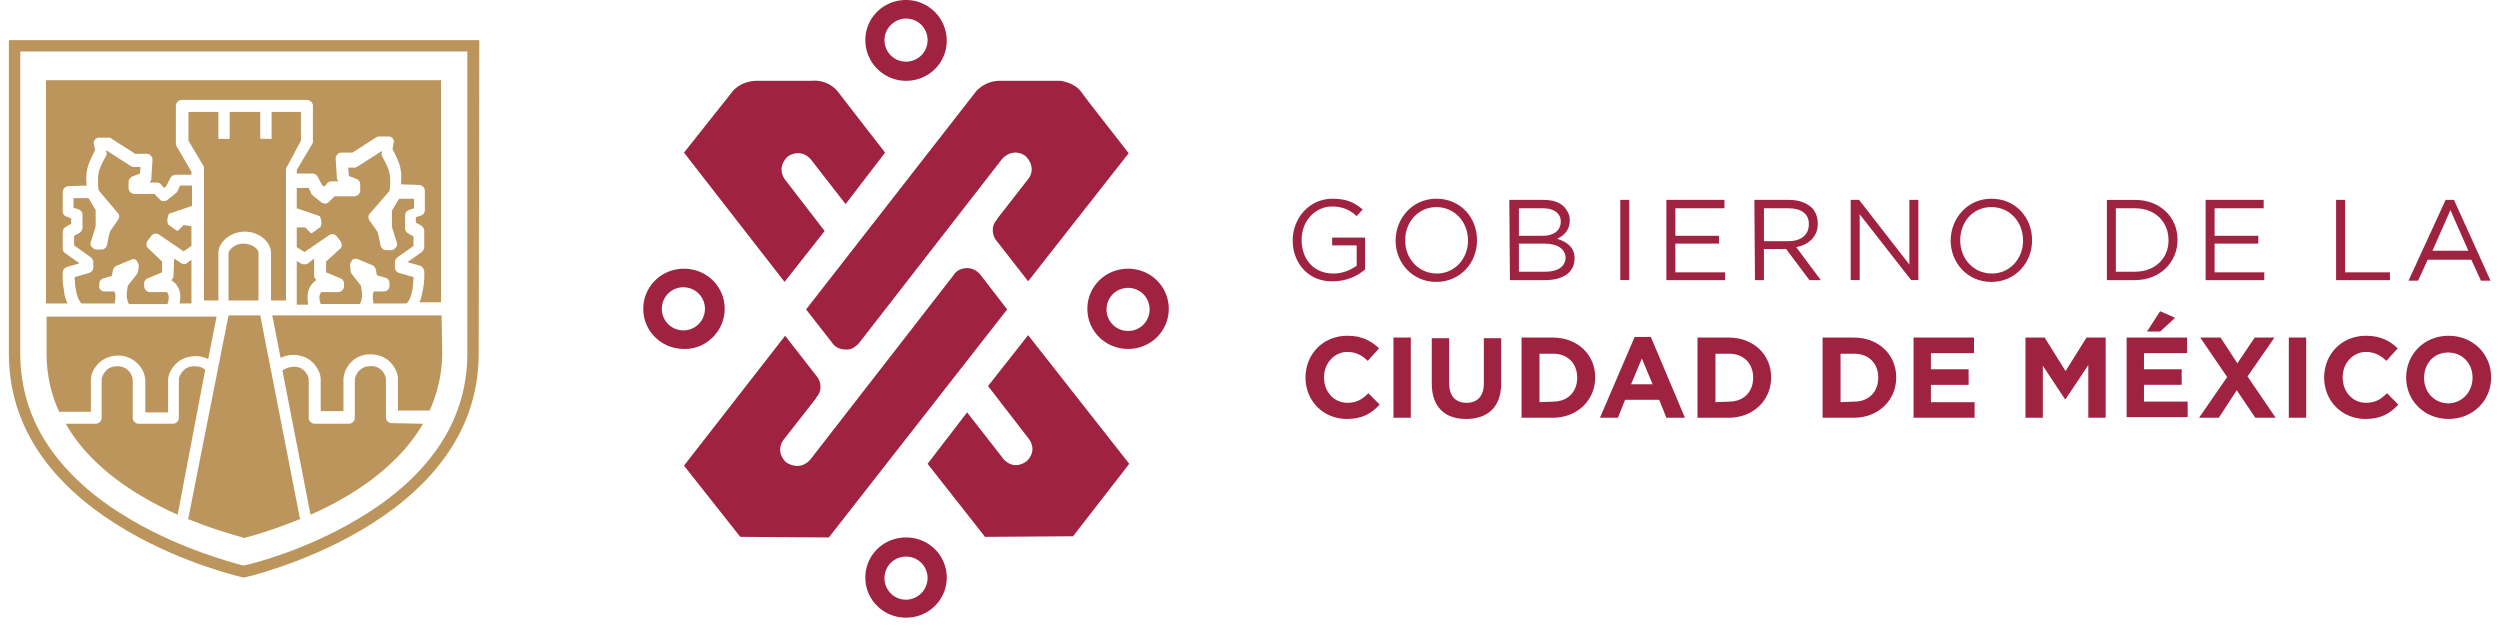 <svg width="150" height="38" viewBox="0 0 150 38" fill="none" xmlns="http://www.w3.org/2000/svg"><path d="M49.91 20.54c.179.288.466.431.861.431.503.036.862-.503.862-.503l8.51-10.952c.719-.718 1.4-.144 1.4-.144.683.719.18 1.329.18 1.329l-1.903 2.442v.036a.866.866 0 0 0-.251.646c0 .216.072.431.215.61l1.904 2.442 6.032-7.684-2.406-3.088-.43-.575c-.395-.575-1.257-.682-1.257-.682H60c-.97 0-1.472.682-1.472.682L48.365 18.565l1.544 1.975ZM49.478 13.861l-2.406-3.124c-.502-.79.216-1.365.216-1.365.898-.538 1.436.288 1.436.288l2.011 2.585 2.37-3.088-2.729-3.52c-.646-.933-1.652-.79-1.652-.79h-3.268c-1.041 0-1.508.647-1.508.647L41.04 9.157l6.033 7.756 2.406-3.052Z" fill="#9F2241"/><path d="M58.85 16.518s-.287-.43-.825-.43c-.575 0-.79.395-.79.395l-8.619 11.096c-.682.754-1.472.143-1.472.143-.682-.718-.108-1.364-.108-1.364l1.94-2.478v-.036a.865.865 0 0 0 .25-.646.975.975 0 0 0-.215-.61l-1.903-2.443-6.069 7.793 3.376 4.273 5.315.036 10.7-13.682-1.58-2.047ZM59.282 23.162l2.441 3.16c.575.79-.143 1.364-.143 1.364-.934.647-1.508-.323-1.508-.323l-2.047-2.621-2.37 3.088 3.447 4.381 5.279-.036 3.375-4.345-6.069-7.72-2.405 3.052ZM67.685 19.858a1.287 1.287 0 0 1-1.293-1.293c0-.718.574-1.293 1.293-1.293.718 0 1.292.575 1.292 1.293s-.574 1.293-1.292 1.293Zm0-3.735c-1.365 0-2.442 1.078-2.442 2.406 0 1.329 1.077 2.406 2.442 2.406 1.364 0 2.441-1.077 2.441-2.406 0-1.328-1.077-2.406-2.441-2.406ZM54.362 1.113c.718 0 1.293.575 1.293 1.293s-.575 1.293-1.293 1.293a1.287 1.287 0 0 1-1.293-1.293c0-.718.61-1.293 1.293-1.293Zm0 3.735c1.365 0 2.442-1.077 2.442-2.406A2.444 2.444 0 0 0 54.362 0c-1.364 0-2.442 1.077-2.442 2.406a2.444 2.444 0 0 0 2.442 2.442ZM39.71 18.53c0-.719.575-1.293 1.293-1.293s1.293.574 1.293 1.292c0 .719-.575 1.293-1.293 1.293a1.287 1.287 0 0 1-1.292-1.293Zm3.771 0c0-1.33-1.077-2.407-2.442-2.407-1.364 0-2.442 1.078-2.442 2.406 0 1.329 1.078 2.406 2.442 2.406 1.329.036 2.442-1.077 2.442-2.406ZM54.362 35.982a1.287 1.287 0 0 1-1.293-1.293c0-.718.575-1.293 1.293-1.293s1.293.575 1.293 1.293a1.31 1.31 0 0 1-1.293 1.293Zm0-3.735c-1.364 0-2.442 1.077-2.442 2.406 0 1.329 1.078 2.406 2.442 2.406 1.365 0 2.442-1.077 2.442-2.406 0-1.329-1.077-2.406-2.442-2.406Z" fill="#9F2241"/><path d="M28.758 2.406H.533v18.817c0 10.342 14.077 13.43 14.077 13.43h.036s14.076-3.124 14.076-13.43l.036-18.817Zm-.718.683v18.134c0 2.19-.682 4.237-2.047 6.033-1.113 1.472-2.657 2.8-4.632 3.95-2.98 1.76-6.033 2.585-6.751 2.729-.682-.18-3.699-.97-6.715-2.73-1.975-1.148-3.52-2.477-4.633-3.95-1.364-1.795-2.046-3.841-2.046-6.032V3.089H28.04Z" fill="#BC955C"/><path d="M18.057 8.439V6.715h-1.76v1.616h-.682V6.715h-1.831v1.616h-.682V6.715h-1.796V8.44l.898 1.508a.324.324 0 0 1 .036.18v7.9h.862V15.19c0-.682.754-1.293 1.58-1.293.861 0 1.58.61 1.58 1.293v2.837h.897V10.162c0-.071.036-.107.072-.179l.826-1.544ZM11.486 18.206v-2.621l-.287.215a.276.276 0 0 1-.36-.036l-.395-.251v.036l-.035 1.005a.302.302 0 0 1-.144.252c.036.035.072.035.108.071.466.36.503.898.395 1.33h.718Z" fill="#BC955C"/><path d="M14.61 14.615c-.539 0-.898.395-.898.575v2.837h1.796V15.19c.036-.215-.36-.575-.898-.575Z" fill="#BC955C"/><path d="M4.052 18.206a2.293 2.293 0 0 1-.215-.79c-.108-.575-.072-1.041-.072-1.077 0-.144.108-.252.251-.323l.754-.216-.861-.61a.327.327 0 0 1-.144-.288v-.97c0-.143.072-.25.18-.322l.323-.18v-.323l-.252-.108a.315.315 0 0 1-.251-.323v-1.15c0-.179.144-.358.36-.358l1.076-.036a3.189 3.189 0 0 1 .036-1.006c.108-.43.36-.897.467-1.113l-.072-.395c-.036-.108.036-.18.072-.251a.326.326 0 0 1 .251-.108h.575c.072 0 .144.036.18.072l1.4.898h.682c.108 0 .18.036.252.107a.326.326 0 0 1 .107.252L9.08 10.7c0 .108-.036.18-.108.251h.43c.109 0 .18.036.252.108l.18.215.143-.107.252-.503a.377.377 0 0 1 .323-.18h.934v-.18l-.898-1.543c-.036-.072-.036-.108-.036-.18V6.356c0-.18.144-.36.359-.36H18.417c.179 0 .358.144.358.36V8.51c0 .072-.036.108-.072.18l-.897 1.508v.216h.933c.144 0 .252.071.323.18l.252.502.143.108.18-.216a.326.326 0 0 1 .252-.107h.43a.326.326 0 0 1-.107-.252l-.072-1.113c0-.108.036-.18.107-.251a.326.326 0 0 1 .252-.108h.646l1.4-.898c.073-.036.108-.072.18-.072h.575c.108 0 .18.036.251.108.072.072.108.18.072.251l-.072.395c.108.216.36.683.467 1.114.072.323.072.718.036 1.005l1.077.036c.18 0 .36.144.36.359v1.15c0 .143-.072.25-.216.322l-.323.108v.323l.323.18c.108.072.18.18.18.323v.97c0 .107-.072.215-.144.287l-.862.61.754.216c.144.036.216.18.252.323 0 .036.035.503-.072 1.077-.072.323-.108.575-.216.79h1.293V4.812H2.76v13.394h1.292Z" fill="#BC955C"/><path d="M18.883 16.877c.036-.035.072-.035.108-.071-.072-.072-.144-.144-.144-.252v-1.041l-.359.287c-.108.072-.251.072-.395.036l-.287-.18v2.622h.682c-.072-.503-.072-1.005.395-1.4ZM23.516 25.388a.36.36 0 0 1-.36-.359v-2.262c0-.18-.107-.395-.25-.539a.833.833 0 0 0-.72-.251c-.538 0-.86.43-.897.826v2.262c0 .108-.036.18-.108.251a.326.326 0 0 1-.25.108h-2.048a.36.36 0 0 1-.359-.36v-2.261c0-.18-.108-.395-.251-.54a.832.832 0 0 0-.718-.25c-.216 0-.431.107-.61.215l1.687 8.654c2.37-1.041 5.207-2.8 6.75-5.458l-1.866-.036ZM17.985 31.062l-2.37-12.137h-1.903l-2.406 12.137c0 .036 0 .036-.036.072 1.652.682 2.98 1.005 3.376 1.149.395-.108 1.724-.467 3.375-1.15 0-.035 0-.035-.036-.07ZM12.312 22.192c-.144-.144-.36-.215-.61-.215h-.037c-.359 0-.574.143-.682.287-.144.143-.252.359-.252.538v2.263a.36.36 0 0 1-.359.359H8.326a.326.326 0 0 1-.252-.108.326.326 0 0 1-.108-.251v-2.263c-.035-.395-.359-.825-.897-.825h-.036c-.36 0-.575.143-.682.287-.144.143-.252.359-.252.538v2.263a.36.36 0 0 1-.359.359H3.945c1.508 2.657 4.309 4.381 6.715 5.458l1.652-8.69Z" fill="#BC955C"/><path d="M26.496 18.925H16.334l.503 2.55c.215-.109.466-.18.718-.18.466 0 .897.143 1.22.466.288.288.467.683.467 1.006v1.903h1.365v-1.939c.072-.826.754-1.472 1.58-1.472.467 0 .898.143 1.221.466.287.288.467.683.467 1.006v1.903h1.903a8.44 8.44 0 0 0 .754-3.519l-.036-2.19ZM5.453 24.706v-1.903c0-.36.18-.718.467-1.006.323-.323.754-.466 1.22-.466.826.035 1.509.646 1.58 1.472v1.939h1.365v-1.903c0-.36.18-.718.467-1.006.323-.323.754-.467 1.22-.467.252 0 .504.072.72.18l.502-2.55H2.795v2.19c0 1.33.288 2.515.755 3.52h1.903ZM6.279 17.488h.574a.51.51 0 0 1 .072.216v.143c0 .108-.036.252-.036.36H4.914c-.287-.18-.43-.97-.43-1.58l.861-.252a.345.345 0 0 0 .252-.323v-.323c0-.108-.072-.216-.144-.288l-1.006-.718v-.575l.324-.179a.377.377 0 0 0 .18-.323v-.754c0-.144-.073-.252-.216-.323l-.323-.108v-.575h.897l.431.718v.97l-.287.934c-.036.107-.036.215.072.323.072.107.18.143.287.143h.251a.35.35 0 0 0 .36-.287c.035-.143.107-.61.179-.79.072-.143.323-.467.467-.682.108-.144.108-.323 0-.431l-1.15-1.365c-.035-.215-.071-.682 0-1.041.073-.395.36-.862.432-1.005.036-.072.071-.144.036-.216l-.036-.108h.071l1.4.898c.073.036.109.072.18.072h.431l-.036.395-.466.18c-.108.071-.216.179-.216.323v.359c0 .18.144.359.36.359h1.184l.324.323c.107.144.323.144.466.036 0 0 .539-.431.575-.467l.18-.395h.718v1.221l-1.365.467c-.072.036-.144.43-.108.503.036.107 0 .143.144.215 0 0 .36.287.467.323l.359-.359.467.072v1.185l-.467.323-1.472-1.005a.34.34 0 0 0-.467.072l-.216.287c-.107.143-.107.359.036.467l.826.79v.646l-.862.36c-.143.07-.215.179-.215.322v.144c0 .18.144.359.359.359h1.005c.18.215.108.503.036.718H7.751c-.072-.072-.108-.215-.144-.395v-.143c0-.216.036-.431.072-.575l.539-.682a.606.606 0 0 0 .072-.18l.036-.323c0-.108-.072-.216-.144-.323-.072-.108-.215-.072-.323-.036l-.862.359c-.108.036-.18.144-.215.251l-.072.36-.503.143a.345.345 0 0 0-.251.323v.144c-.036.18.143.323.323.323ZM23.013 17.488h-.575c-.036.072-.072.144-.072.216v.143c0 .108.036.252.036.36h1.975c.288-.18.431-.97.431-1.58l-.862-.252a.345.345 0 0 1-.251-.323v-.323c0-.108.072-.216.144-.288l.97-.682v-.575l-.324-.18a.377.377 0 0 1-.18-.322v-.754c0-.144.072-.252.216-.324l.323-.107v-.575h-.898l-.43.718v.97l.287.934c.036.107.036.215-.072.323a.326.326 0 0 1-.287.143h-.252a.35.35 0 0 1-.359-.287c-.036-.144-.107-.61-.18-.79-.071-.144-.322-.467-.466-.682-.108-.144-.108-.323 0-.431l1.185-1.365c.036-.215.072-.682 0-1.041-.072-.395-.36-.862-.431-1.006-.036-.071-.072-.143-.036-.215l.036-.108h-.072l-1.4.898c-.072.036-.108.072-.18.072h-.395l.036.503.467.18c.143.07.215.179.215.322v.36a.36.36 0 0 1-.359.358h-1.185l-.323.324c-.108.143-.323.143-.467.036 0 0-.538-.431-.574-.467l-.18-.395h-.718v1.22s1.257.432 1.364.467c.072.036.144.431.108.503-.036.108 0 .144-.143.216 0 0-.36.287-.467.323l-.36-.36h-.502v1.186l.467.287 1.472-1.005a.34.34 0 0 1 .467.072l.215.287c.108.143.108.359-.036.467l-.826.754v.646l.862.36c.144.071.216.179.216.322v.144a.36.36 0 0 1-.36.36h-1.005c-.18.215-.108.502-.036.717h2.334c.072-.072.108-.215.144-.395v-.143a2.5 2.5 0 0 0-.072-.575l-.538-.682c-.036-.072-.072-.144-.072-.18l-.036-.359c0-.108.072-.215.143-.323a.35.35 0 0 1 .324-.036l.861.36c.108.035.18.143.216.25l.072.36.503.143c.143.036.25.18.25.323v.144c0 .215-.143.36-.358.36Z" fill="#BC955C"/><path d="M77.56 14.436c0-1.329.97-2.514 2.406-2.514.79 0 1.292.216 1.795.647l-.36.395c-.358-.324-.79-.575-1.471-.575-1.042 0-1.832.898-1.832 1.975v.036c0 1.15.718 2.011 1.903 2.011.575 0 1.042-.216 1.4-.467v-1.22H79.93v-.468h1.975v1.904c-.431.395-1.114.718-1.94.718-1.436.036-2.405-1.078-2.405-2.442ZM88.081 14.436c0-1.113-.79-2.011-1.903-2.011-1.077 0-1.867.898-1.867 1.975v.036c0 1.077.79 1.975 1.903 1.975 1.077 0 1.867-.898 1.867-1.975Zm-4.345 0c0-1.329 1.006-2.514 2.442-2.514 1.472 0 2.442 1.15 2.442 2.478v.036c0 1.329-1.005 2.478-2.442 2.478-1.472 0-2.442-1.185-2.442-2.478ZM92.642 14.615h-1.508v1.688h1.616c.718 0 1.185-.323 1.185-.862-.036-.503-.467-.826-1.293-.826Zm1.005-1.328c0-.467-.395-.79-1.041-.79h-1.472v1.652h1.436c.61 0 1.077-.288 1.077-.862Zm-3.088-1.293h2.047c.575 0 .97.143 1.257.43.18.216.323.468.323.755v.036c0 .646-.395.934-.754 1.113.574.18 1.041.503 1.041 1.15v.035c0 .826-.682 1.293-1.76 1.293h-2.118l-.036-4.812ZM97.756 11.994h-.538v4.812h.538v-4.812ZM99.983 11.994h3.483v.503h-2.944v1.652h2.621v.466h-2.621v1.724h2.98v.467h-3.52v-4.812ZM107.309 14.472c.718 0 1.221-.36 1.221-1.006v-.036c0-.61-.467-.933-1.221-.933h-1.473v1.975h1.473Zm-2.047-2.478h2.083c.61 0 1.041.18 1.364.467.216.215.359.574.359.933v.036c0 .79-.574 1.257-1.293 1.4l1.473 1.976h-.683l-1.4-1.868h-1.329v1.868h-.538l-.036-4.812ZM111.043 11.994h.503l3.016 3.878v-3.878h.539v4.812h-.431l-3.088-3.95v3.95h-.539v-4.812ZM121.385 14.436c0-1.113-.79-2.011-1.903-2.011s-1.868.898-1.868 1.975v.036c0 1.077.79 1.975 1.904 1.975 1.077 0 1.867-.898 1.867-1.975Zm-4.345 0c0-1.329 1.005-2.514 2.442-2.514 1.472 0 2.442 1.15 2.442 2.478v.036c0 1.329-1.006 2.478-2.442 2.478-1.473 0-2.442-1.185-2.442-2.478ZM126.951 12.497v3.806h1.149c1.221 0 2.011-.826 2.011-1.867V14.4c0-1.041-.754-1.903-2.011-1.903h-1.149Zm-.538-.503h1.687c1.509 0 2.55 1.041 2.55 2.37v.036c0 1.329-1.041 2.406-2.55 2.406h-1.687v-4.812ZM132.338 11.994h3.483v.503h-2.945v1.652h2.622v.466h-2.622v1.724h2.981v.467h-3.519v-4.812ZM140.166 11.994h.538v4.345h2.694v.467h-3.232v-4.812ZM148.102 15.046l-1.077-2.442-1.078 2.442h2.155Zm-1.365-3.052h.503l2.191 4.848h-.575l-.575-1.257h-2.621l-.575 1.257h-.574l2.226-4.848ZM78.33 22.659c0-1.4 1.04-2.514 2.513-2.514.898 0 1.436.323 1.903.754l-.682.754c-.36-.359-.754-.538-1.221-.538-.79 0-1.4.682-1.4 1.508v.036c0 .826.574 1.508 1.4 1.508.574 0 .898-.215 1.257-.575l.682.683c-.503.539-1.041.862-1.975.862-1.436 0-2.478-1.114-2.478-2.478ZM84.65 20.253h-1.042v4.812h1.041v-4.812ZM85.906 23.02v-2.73h1.042v2.694c0 .79.395 1.185 1.041 1.185.646 0 1.041-.395 1.041-1.15v-2.728h1.042v2.693c0 1.472-.826 2.154-2.119 2.154-1.257 0-2.047-.718-2.047-2.118ZM93.196 24.096c.862 0 1.436-.575 1.436-1.437 0-.862-.574-1.436-1.436-1.436h-.826v2.908l.826-.035Zm-1.903-3.843h1.867c1.508 0 2.55 1.042 2.55 2.37v.036c0 1.329-1.042 2.406-2.55 2.406h-1.867v-4.812ZM99.157 23.054l-.646-1.544-.647 1.544h1.293Zm-1.077-2.837h.97l2.046 4.848h-1.113l-.431-1.077h-2.047l-.43 1.077h-1.078l2.083-4.848ZM103.753 24.096c.862 0 1.437-.575 1.437-1.437 0-.862-.575-1.436-1.437-1.436h-.826v2.908l.826-.035Zm-1.903-3.843h1.868c1.508 0 2.549 1.041 2.549 2.37v.036c0 1.329-1.041 2.406-2.549 2.406h-1.868v-4.812ZM111.258 24.096c.862 0 1.437-.575 1.437-1.437 0-.862-.575-1.436-1.437-1.436h-.825v2.908l.825-.035Zm-1.903-3.843h1.868c1.508 0 2.549 1.042 2.549 2.37v.036c0 1.329-1.041 2.406-2.549 2.406h-1.868v-4.812ZM114.813 20.253h3.627v.934h-2.585v.97h2.262v.933h-2.262v1.041h2.621v.934h-3.663v-4.812ZM121.529 20.253h1.149l1.256 2.011 1.257-2.01h1.149v4.811h-1.041v-3.16l-1.365 2.047h-.035l-1.329-2.011v3.124h-1.041v-4.812ZM129.608 18.673l.898.395-.898.826h-.79l.79-1.221Zm-2.011 1.58h3.627v.934h-2.585v.97h2.262v.933h-2.262v1.005h2.621v.934h-3.663v-4.776ZM133.63 22.623l-1.616-2.37h1.221l1.006 1.544 1.041-1.544h1.185l-1.616 2.334 1.688 2.478h-1.221l-1.113-1.652-1.077 1.652h-1.185l1.687-2.442ZM138.37 20.253h-1.041v4.812h1.041v-4.812ZM139.448 22.659c0-1.4 1.041-2.514 2.513-2.514.898 0 1.437.323 1.903.754l-.682.754c-.359-.359-.754-.538-1.221-.538-.79 0-1.4.682-1.4 1.508v.036c0 .826.574 1.508 1.4 1.508.575 0 .898-.215 1.257-.575l.682.683c-.502.539-1.041.862-1.975.862-1.436 0-2.477-1.114-2.477-2.478ZM148.353 22.659c0-.862-.61-1.508-1.472-1.508s-1.436.682-1.436 1.508v.036c0 .826.61 1.508 1.472 1.508.862-.036 1.436-.718 1.436-1.544Zm-3.985 0c0-1.4 1.077-2.514 2.549-2.514s2.55 1.113 2.55 2.478v.036c0 1.364-1.078 2.478-2.55 2.478-1.472 0-2.549-1.114-2.549-2.478Z" fill="#9F2241"/></svg>